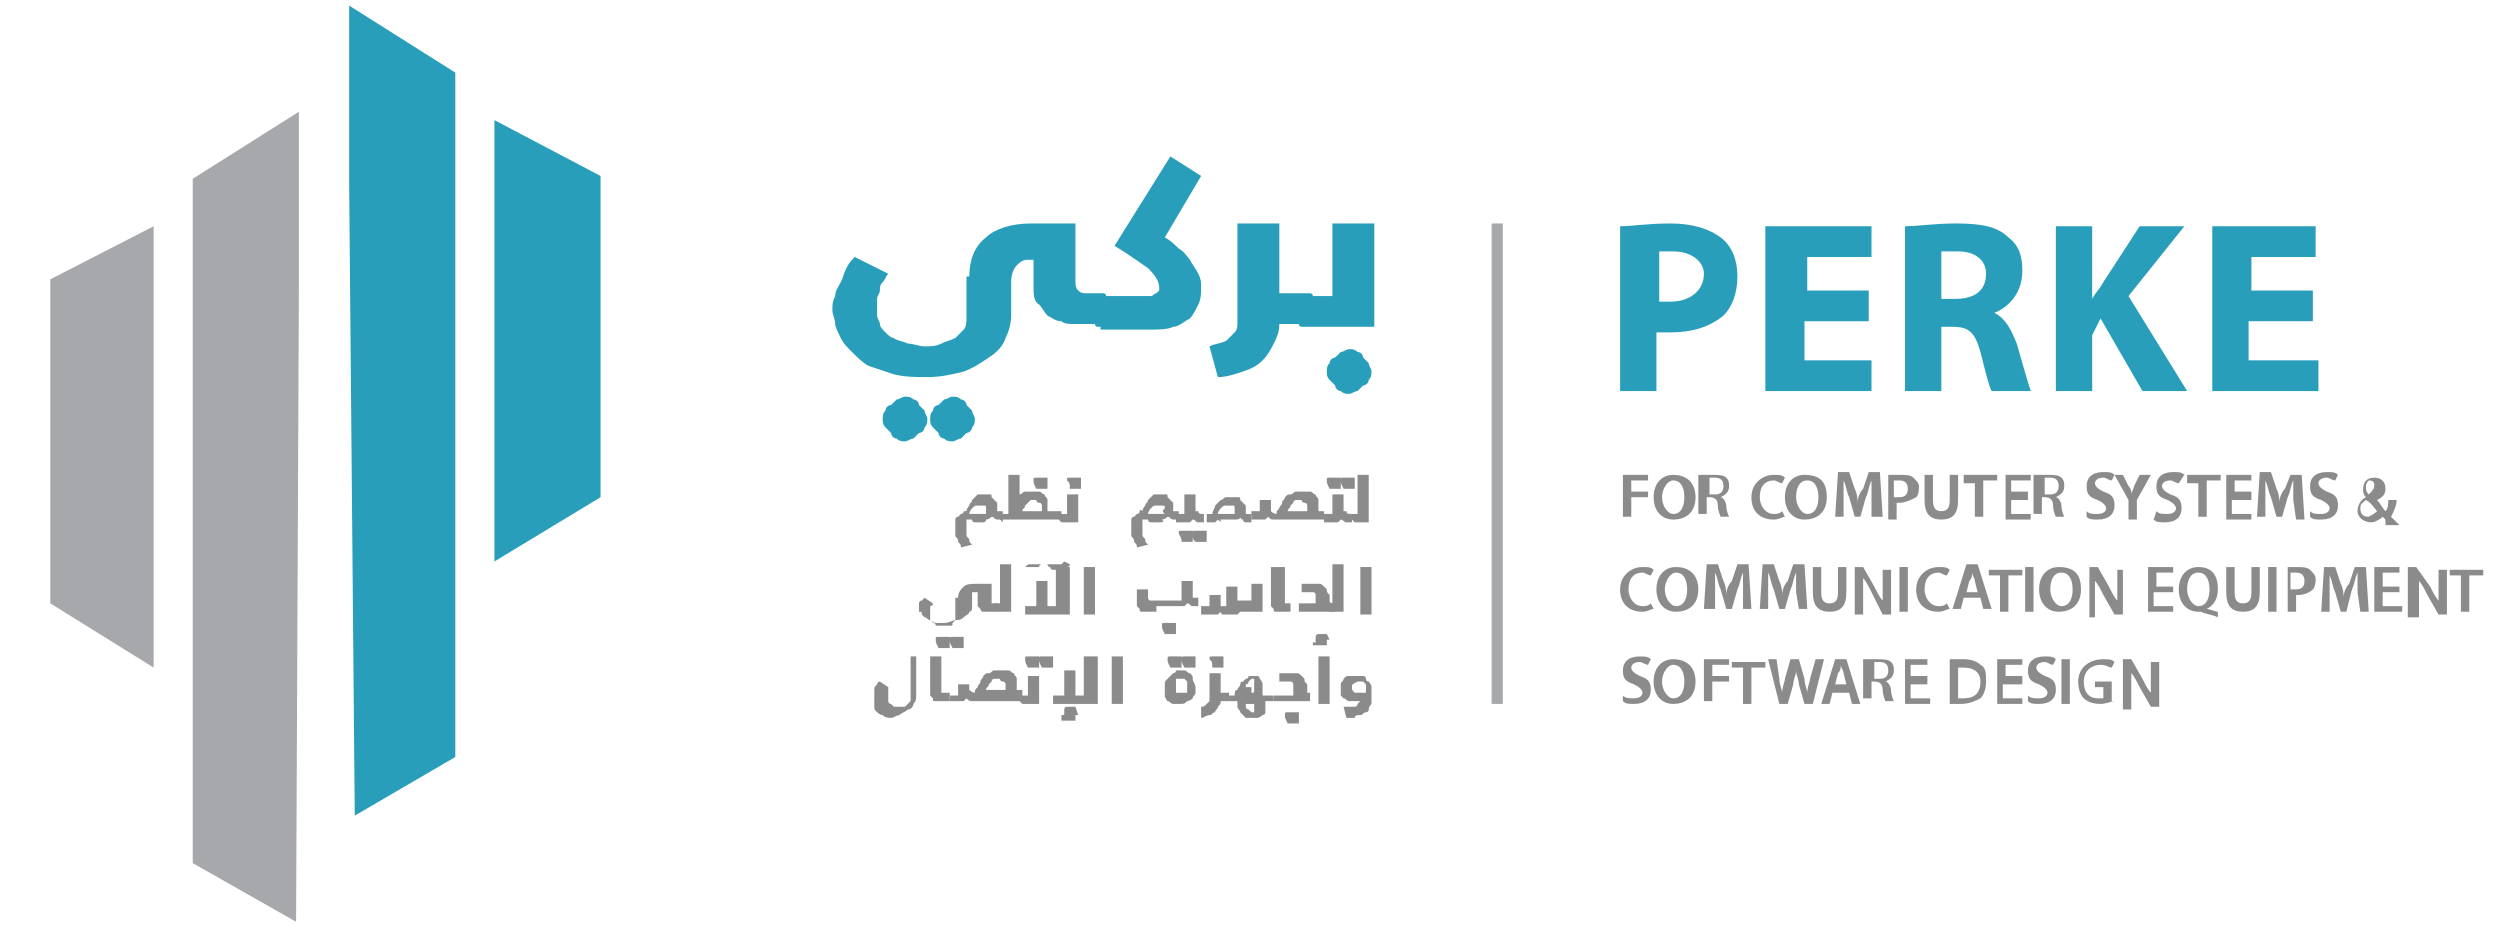 <?xml version="1.0" encoding="utf-8"?>
<!-- Generator: Adobe Illustrator 22.0.1, SVG Export Plug-In . SVG Version: 6.00 Build 0)  -->
<svg version="1.1" id="Layer_1" xmlns="http://www.w3.org/2000/svg" xmlns:xlink="http://www.w3.org/1999/xlink" x="0px" y="0px"
	 viewBox="0 0 89.5 33.6" style="enable-background:new 0 0 89.5 33.6;" xml:space="preserve">
<style type="text/css">
	.st0{fill:#A6A8AB;}
	.st1{fill:#289EBB;}
	.st2{fill:#8B8B8C;}
</style>
<g>
	<g>
		<polygon class="st0" points="10.6,33 6.9,30.9 6.9,6.4 10.7,4 10.7,10.4 		"/>
		<polygon class="st0" points="1.8,10 1.8,21.6 5.5,23.9 5.5,19 5.5,13.7 5.5,12.5 5.5,8.1 		"/>
		<polygon class="st1" points="12.7,29.2 16.3,27.1 16.3,2.6 12.5,0.2 12.5,6.6 		"/>
		<polygon class="st1" points="21.5,6.3 21.5,17.8 17.7,20.1 17.7,15.2 17.7,9.9 17.7,8.7 17.7,4.3 		"/>
	</g>
	<rect x="53.4" y="8" class="st0" width="0.4" height="17.2"/>
	<g>
		<g>
			<path class="st2" d="M58.1,17H59v0.2h-0.6v0.4H59v0.2h-0.6v0.7h-0.3V17z"/>
			<path class="st2" d="M60.7,17.8c0,0.5-0.3,0.8-0.8,0.8c-0.4,0-0.7-0.3-0.7-0.8c0-0.5,0.3-0.8,0.7-0.8
				C60.4,17,60.7,17.3,60.7,17.8z M59.5,17.8c0,0.3,0.2,0.6,0.4,0.6c0.3,0,0.4-0.3,0.4-0.6c0-0.3-0.1-0.6-0.4-0.6
				C59.7,17.2,59.5,17.5,59.5,17.8z"/>
			<path class="st2" d="M60.9,17c0.1,0,0.3,0,0.4,0c0.2,0,0.4,0,0.5,0.1c0.1,0.1,0.1,0.2,0.1,0.3c0,0.2-0.1,0.3-0.3,0.4v0
				c0.1,0,0.2,0.2,0.2,0.3c0,0.2,0.1,0.4,0.1,0.4h-0.3c0,0-0.1-0.2-0.1-0.4c0-0.2-0.1-0.3-0.3-0.3h-0.1v0.6h-0.3V17z M61.2,17.7h0.2
				c0.2,0,0.3-0.1,0.3-0.3c0-0.2-0.1-0.3-0.3-0.3c-0.1,0-0.1,0-0.2,0V17.7z"/>
			<path class="st2" d="M63.9,18.5c-0.1,0-0.2,0.1-0.4,0.1c-0.5,0-0.8-0.3-0.8-0.8c0-0.5,0.4-0.8,0.8-0.8c0.2,0,0.3,0,0.4,0.1
				l-0.1,0.2c-0.1,0-0.2-0.1-0.3-0.1c-0.3,0-0.5,0.2-0.5,0.6c0,0.3,0.2,0.6,0.5,0.6c0.1,0,0.2,0,0.3-0.1L63.9,18.5z"/>
			<path class="st2" d="M65.4,17.8c0,0.5-0.3,0.8-0.8,0.8c-0.4,0-0.7-0.3-0.7-0.8c0-0.5,0.3-0.8,0.7-0.8
				C65.2,17,65.4,17.3,65.4,17.8z M64.3,17.8c0,0.3,0.2,0.6,0.4,0.6c0.3,0,0.4-0.3,0.4-0.6c0-0.3-0.1-0.6-0.4-0.6
				C64.4,17.2,64.3,17.5,64.3,17.8z"/>
			<path class="st2" d="M67,17.9c0-0.2,0-0.4,0-0.7h0c-0.1,0.2-0.1,0.4-0.2,0.6l-0.2,0.7h-0.2l-0.2-0.7c-0.1-0.2-0.1-0.4-0.2-0.6h0
				c0,0.2,0,0.5,0,0.7l0,0.6h-0.3l0.1-1.6h0.4l0.2,0.6c0.1,0.2,0.1,0.4,0.1,0.5h0c0-0.2,0.1-0.4,0.2-0.5l0.2-0.6h0.4l0.1,1.6H67
				L67,17.9z"/>
			<path class="st2" d="M67.6,17c0.1,0,0.2,0,0.4,0c0.2,0,0.4,0,0.5,0.1c0.1,0.1,0.2,0.2,0.2,0.3c0,0.1,0,0.3-0.1,0.4
				C68.4,17.9,68.2,18,68,18c-0.1,0-0.1,0-0.1,0v0.6h-0.3V17z M67.9,17.8c0,0,0.1,0,0.1,0c0.2,0,0.3-0.1,0.3-0.3
				c0-0.2-0.1-0.3-0.3-0.3c-0.1,0-0.1,0-0.2,0V17.8z"/>
			<path class="st2" d="M69.2,17v0.9c0,0.3,0.1,0.4,0.3,0.4c0.2,0,0.3-0.1,0.3-0.4V17h0.3v0.9c0,0.5-0.2,0.7-0.6,0.7
				c-0.4,0-0.6-0.2-0.6-0.7V17H69.2z"/>
			<path class="st2" d="M70.7,17.3h-0.4V17h1.2v0.2H71v1.3h-0.3V17.3z"/>
			<path class="st2" d="M72.5,17.9H72v0.5h0.7v0.2h-0.9V17h0.9v0.2H72v0.4h0.6V17.9z"/>
			<path class="st2" d="M72.9,17c0.1,0,0.3,0,0.4,0c0.2,0,0.4,0,0.5,0.1c0.1,0.1,0.1,0.2,0.1,0.3c0,0.2-0.1,0.3-0.3,0.4v0
				c0.1,0,0.2,0.2,0.2,0.3c0,0.2,0.1,0.4,0.1,0.4h-0.3c0,0-0.1-0.2-0.1-0.4c0-0.2-0.1-0.3-0.3-0.3h-0.1v0.6h-0.3V17z M73.2,17.7h0.2
				c0.2,0,0.3-0.1,0.3-0.3c0-0.2-0.1-0.3-0.3-0.3c-0.1,0-0.1,0-0.2,0V17.7z"/>
			<path class="st2" d="M74.7,18.3c0.1,0.1,0.2,0.1,0.4,0.1c0.2,0,0.3-0.1,0.3-0.2c0-0.1-0.1-0.2-0.3-0.3c-0.3-0.1-0.4-0.2-0.4-0.5
				c0-0.3,0.2-0.5,0.6-0.5c0.2,0,0.3,0,0.4,0.1l-0.1,0.2c-0.1,0-0.2-0.1-0.3-0.1c-0.2,0-0.3,0.1-0.3,0.2c0,0.1,0.1,0.2,0.3,0.3
				c0.3,0.1,0.4,0.2,0.4,0.5c0,0.3-0.2,0.5-0.6,0.5c-0.2,0-0.3,0-0.4-0.1L74.7,18.3z"/>
			<path class="st2" d="M76.2,18.6v-0.7L75.7,17h0.3l0.2,0.4c0.1,0.1,0.1,0.2,0.1,0.3h0c0-0.1,0.1-0.2,0.1-0.3l0.2-0.4H77l-0.5,0.9
				v0.7H76.2z"/>
			<path class="st2" d="M77.2,18.3c0.1,0.1,0.2,0.1,0.4,0.1c0.2,0,0.3-0.1,0.3-0.2c0-0.1-0.1-0.2-0.3-0.3c-0.3-0.1-0.4-0.2-0.4-0.5
				c0-0.3,0.2-0.5,0.6-0.5c0.2,0,0.3,0,0.4,0.1L78,17.3c-0.1,0-0.2-0.1-0.3-0.1c-0.2,0-0.3,0.1-0.3,0.2c0,0.1,0.1,0.2,0.3,0.3
				c0.3,0.1,0.4,0.2,0.4,0.5c0,0.3-0.2,0.5-0.6,0.5c-0.2,0-0.3,0-0.4-0.1L77.2,18.3z"/>
			<path class="st2" d="M78.7,17.3h-0.4V17h1.2v0.2H79v1.3h-0.3V17.3z"/>
			<path class="st2" d="M80.5,17.9h-0.6v0.5h0.7v0.2h-0.9V17h0.9v0.2h-0.6v0.4h0.6V17.9z"/>
			<path class="st2" d="M82.1,17.9c0-0.2,0-0.4,0-0.7h0c-0.1,0.2-0.1,0.4-0.2,0.6l-0.2,0.7h-0.2l-0.2-0.7c-0.1-0.2-0.1-0.4-0.2-0.6
				h0c0,0.2,0,0.5,0,0.7l0,0.6h-0.3l0.1-1.6h0.4l0.2,0.6c0.1,0.2,0.1,0.4,0.1,0.5h0c0-0.2,0.1-0.4,0.2-0.5L82,17h0.4l0.1,1.6h-0.3
				L82.1,17.9z"/>
			<path class="st2" d="M82.7,18.3c0.1,0.1,0.2,0.1,0.4,0.1c0.2,0,0.3-0.1,0.3-0.2c0-0.1-0.1-0.2-0.3-0.3c-0.3-0.1-0.4-0.2-0.4-0.5
				c0-0.3,0.2-0.5,0.6-0.5c0.2,0,0.3,0,0.4,0.1l-0.1,0.2c-0.1,0-0.2-0.1-0.3-0.1c-0.2,0-0.3,0.1-0.3,0.2c0,0.1,0.1,0.2,0.3,0.3
				c0.3,0.1,0.4,0.2,0.4,0.5c0,0.3-0.2,0.5-0.6,0.5c-0.2,0-0.3,0-0.4-0.1L82.7,18.3z"/>
			<path class="st2" d="M85.4,18.6c0,0-0.1-0.1-0.1-0.1c-0.1,0.1-0.3,0.2-0.4,0.2c-0.3,0-0.5-0.2-0.5-0.4c0-0.2,0.1-0.4,0.3-0.5l0,0
				c-0.1-0.1-0.1-0.2-0.1-0.3c0-0.2,0.1-0.4,0.4-0.4c0.2,0,0.4,0.1,0.4,0.4c0,0.2-0.1,0.3-0.3,0.4l0,0c0.1,0.1,0.2,0.3,0.3,0.4
				c0.1-0.1,0.1-0.3,0.1-0.4h0.3c0,0.2-0.1,0.4-0.2,0.6c0.1,0.1,0.2,0.2,0.3,0.3H85.4z M85.1,18.3c-0.1-0.1-0.2-0.3-0.4-0.4
				c-0.1,0.1-0.2,0.1-0.2,0.3c0,0.2,0.1,0.3,0.3,0.3C85,18.4,85.1,18.3,85.1,18.3z M84.7,17.4c0,0.1,0,0.2,0.1,0.3
				c0.1-0.1,0.2-0.2,0.2-0.3c0-0.1,0-0.2-0.2-0.2C84.8,17.2,84.7,17.3,84.7,17.4z"/>
			<path class="st2" d="M59.2,21.8c-0.1,0-0.2,0.1-0.4,0.1c-0.5,0-0.8-0.3-0.8-0.8c0-0.5,0.4-0.8,0.8-0.8c0.2,0,0.3,0,0.4,0.1
				l-0.1,0.2c-0.1,0-0.2-0.1-0.3-0.1c-0.3,0-0.5,0.2-0.5,0.6c0,0.3,0.2,0.6,0.5,0.6c0.1,0,0.2,0,0.3-0.1L59.2,21.8z"/>
			<path class="st2" d="M60.8,21.1c0,0.5-0.3,0.8-0.8,0.8c-0.4,0-0.7-0.3-0.7-0.8c0-0.5,0.3-0.8,0.7-0.8
				C60.5,20.3,60.8,20.6,60.8,21.1z M59.6,21.1c0,0.3,0.2,0.6,0.4,0.6c0.3,0,0.4-0.3,0.4-0.6c0-0.3-0.1-0.6-0.4-0.6
				C59.8,20.5,59.6,20.8,59.6,21.1z"/>
			<path class="st2" d="M62.4,21.2c0-0.2,0-0.4,0-0.7h0c-0.1,0.2-0.1,0.4-0.2,0.6l-0.2,0.7h-0.2l-0.2-0.7c-0.1-0.2-0.1-0.4-0.2-0.6
				h0c0,0.2,0,0.5,0,0.7l0,0.6H61l0.1-1.6h0.4l0.2,0.6c0.1,0.2,0.1,0.4,0.1,0.5h0c0-0.2,0.1-0.4,0.2-0.5l0.2-0.6h0.4l0.1,1.6h-0.3
				L62.4,21.2z"/>
			<path class="st2" d="M64.3,21.2c0-0.2,0-0.4,0-0.7h0c-0.1,0.2-0.1,0.4-0.2,0.6l-0.2,0.7h-0.2l-0.2-0.7c-0.1-0.2-0.1-0.4-0.2-0.6
				h0c0,0.2,0,0.5,0,0.7l0,0.6h-0.3l0.1-1.6h0.4l0.2,0.6c0.1,0.2,0.1,0.4,0.1,0.5h0c0-0.2,0.1-0.4,0.2-0.5l0.2-0.6h0.4l0.1,1.6h-0.3
				L64.3,21.2z"/>
			<path class="st2" d="M65.2,20.3v0.9c0,0.3,0.1,0.4,0.3,0.4c0.2,0,0.3-0.1,0.3-0.4v-0.9h0.3v0.9c0,0.5-0.2,0.7-0.6,0.7
				c-0.4,0-0.6-0.2-0.6-0.7v-0.9H65.2z"/>
			<path class="st2" d="M66.4,21.9v-1.6h0.3l0.4,0.7c0.1,0.2,0.2,0.4,0.3,0.5l0,0c0-0.2,0-0.4,0-0.6v-0.5h0.3v1.6h-0.3L67,21.2
				c-0.1-0.2-0.2-0.4-0.3-0.5l0,0c0,0.2,0,0.4,0,0.7v0.6H66.4z"/>
			<path class="st2" d="M68.3,20.3v1.6H68v-1.6H68.3z"/>
			<path class="st2" d="M69.8,21.8c-0.1,0-0.2,0.1-0.4,0.1c-0.5,0-0.8-0.3-0.8-0.8c0-0.5,0.4-0.8,0.8-0.8c0.2,0,0.3,0,0.4,0.1
				l-0.1,0.2c-0.1,0-0.2-0.1-0.3-0.1c-0.3,0-0.5,0.2-0.5,0.6c0,0.3,0.2,0.6,0.5,0.6c0.1,0,0.2,0,0.3-0.1L69.8,21.8z"/>
			<path class="st2" d="M70.3,21.4l-0.1,0.4h-0.3l0.5-1.6h0.4l0.5,1.6H71l-0.1-0.4H70.3z M70.8,21.2l-0.1-0.4c0-0.1-0.1-0.2-0.1-0.3
				h0c0,0.1,0,0.2-0.1,0.3l-0.1,0.4H70.8z"/>
			<path class="st2" d="M71.6,20.6h-0.4v-0.2h1.2v0.2h-0.5v1.3h-0.3V20.6z"/>
			<path class="st2" d="M72.8,20.3v1.6h-0.3v-1.6H72.8z"/>
			<path class="st2" d="M74.5,21.1c0,0.5-0.3,0.8-0.8,0.8c-0.4,0-0.7-0.3-0.7-0.8c0-0.5,0.3-0.8,0.7-0.8
				C74.3,20.3,74.5,20.6,74.5,21.1z M73.4,21.1c0,0.3,0.2,0.6,0.4,0.6c0.3,0,0.4-0.3,0.4-0.6c0-0.3-0.1-0.6-0.4-0.6
				C73.5,20.5,73.4,20.8,73.4,21.1z"/>
			<path class="st2" d="M74.8,21.9v-1.6h0.3l0.4,0.7c0.1,0.2,0.2,0.4,0.3,0.5l0,0c0-0.2,0-0.4,0-0.6v-0.5H76v1.6h-0.3l-0.4-0.7
				c-0.1-0.2-0.2-0.4-0.3-0.5l0,0c0,0.2,0,0.4,0,0.7v0.6H74.8z"/>
			<path class="st2" d="M77.7,21.2h-0.6v0.5h0.7v0.2h-0.9v-1.6h0.9v0.2h-0.6V21h0.6V21.2z"/>
			<path class="st2" d="M79.4,22.1c-0.2-0.1-0.4-0.1-0.6-0.2c0,0-0.1,0-0.1,0c-0.4,0-0.7-0.3-0.7-0.8c0-0.5,0.3-0.8,0.7-0.8
				c0.5,0,0.7,0.3,0.7,0.8c0,0.4-0.2,0.6-0.4,0.7v0c0.1,0,0.3,0.1,0.4,0.1L79.4,22.1z M79.1,21.1c0-0.3-0.1-0.6-0.4-0.6
				c-0.3,0-0.4,0.3-0.4,0.6c0,0.3,0.2,0.6,0.4,0.6C79,21.7,79.1,21.4,79.1,21.1z"/>
			<path class="st2" d="M80,20.3v0.9c0,0.3,0.1,0.4,0.3,0.4c0.2,0,0.3-0.1,0.3-0.4v-0.9h0.3v0.9c0,0.5-0.2,0.7-0.6,0.7
				c-0.4,0-0.6-0.2-0.6-0.7v-0.9H80z"/>
			<path class="st2" d="M81.5,20.3v1.6h-0.3v-1.6H81.5z"/>
			<path class="st2" d="M81.8,20.3c0.1,0,0.2,0,0.4,0c0.2,0,0.4,0,0.5,0.1c0.1,0.1,0.2,0.2,0.2,0.3c0,0.1,0,0.3-0.1,0.4
				c-0.1,0.1-0.3,0.2-0.5,0.2c-0.1,0-0.1,0-0.1,0v0.6h-0.3V20.3z M82.1,21.1c0,0,0.1,0,0.1,0c0.2,0,0.3-0.1,0.3-0.3
				c0-0.2-0.1-0.3-0.3-0.3c-0.1,0-0.1,0-0.2,0V21.1z"/>
			<path class="st2" d="M84.4,21.2c0-0.2,0-0.4,0-0.7h0c-0.1,0.2-0.1,0.4-0.2,0.6L84,21.9h-0.2l-0.2-0.7c-0.1-0.2-0.1-0.4-0.2-0.6h0
				c0,0.2,0,0.5,0,0.7l0,0.6h-0.3l0.1-1.6h0.4l0.2,0.6c0.1,0.2,0.1,0.4,0.1,0.5h0c0-0.2,0.1-0.4,0.2-0.5l0.2-0.6h0.4l0.1,1.6h-0.3
				L84.4,21.2z"/>
			<path class="st2" d="M85.9,21.2h-0.6v0.5H86v0.2H85v-1.6h0.9v0.2h-0.6V21h0.6V21.2z"/>
			<path class="st2" d="M86.2,21.9v-1.6h0.3L87,21c0.1,0.2,0.2,0.4,0.3,0.5l0,0c0-0.2,0-0.4,0-0.6v-0.5h0.3v1.6h-0.3l-0.4-0.7
				c-0.1-0.2-0.2-0.4-0.3-0.5l0,0c0,0.2,0,0.4,0,0.7v0.6H86.2z"/>
			<path class="st2" d="M88.1,20.6h-0.4v-0.2h1.2v0.2h-0.5v1.3h-0.3V20.6z"/>
			<path class="st2" d="M58.1,24.9c0.1,0.1,0.2,0.1,0.4,0.1c0.2,0,0.3-0.1,0.3-0.2c0-0.1-0.1-0.2-0.3-0.3c-0.3-0.1-0.4-0.2-0.4-0.5
				c0-0.3,0.2-0.5,0.6-0.5c0.2,0,0.3,0,0.4,0.1l-0.1,0.2c-0.1,0-0.2-0.1-0.3-0.1c-0.2,0-0.3,0.1-0.3,0.2c0,0.1,0.1,0.2,0.3,0.3
				c0.3,0.1,0.4,0.2,0.4,0.5c0,0.3-0.2,0.5-0.6,0.5c-0.2,0-0.3,0-0.4-0.1L58.1,24.9z"/>
			<path class="st2" d="M60.7,24.4c0,0.5-0.3,0.8-0.8,0.8c-0.4,0-0.7-0.3-0.7-0.8c0-0.5,0.3-0.8,0.7-0.8
				C60.4,23.6,60.7,23.9,60.7,24.4z M59.5,24.4c0,0.3,0.2,0.6,0.4,0.6c0.3,0,0.4-0.3,0.4-0.6c0-0.3-0.1-0.6-0.4-0.6
				C59.7,23.8,59.5,24.1,59.5,24.4z"/>
			<path class="st2" d="M61,23.6h0.9v0.2h-0.6v0.4h0.6v0.2h-0.6v0.7H61V23.6z"/>
			<path class="st2" d="M62.4,23.9H62v-0.2h1.2v0.2h-0.5v1.3h-0.3V23.9z"/>
			<path class="st2" d="M63.7,25.2l-0.4-1.6h0.3l0.1,0.7c0,0.2,0.1,0.4,0.1,0.5h0c0-0.2,0.1-0.4,0.1-0.5l0.2-0.7h0.3l0.2,0.7
				c0,0.2,0.1,0.4,0.1,0.5h0c0-0.2,0.1-0.4,0.1-0.5l0.2-0.7h0.3l-0.4,1.6h-0.3l-0.2-0.7c0-0.2-0.1-0.3-0.1-0.5h0
				c0,0.2-0.1,0.3-0.1,0.5L64,25.2H63.7z"/>
			<path class="st2" d="M65.6,24.8l-0.1,0.4h-0.3l0.5-1.6h0.4l0.5,1.6h-0.3l-0.1-0.4H65.6z M66.1,24.5L66,24.1
				c0-0.1-0.1-0.2-0.1-0.3h0c0,0.1,0,0.2-0.1,0.3l-0.1,0.4H66.1z"/>
			<path class="st2" d="M66.8,23.6c0.1,0,0.3,0,0.4,0c0.2,0,0.4,0,0.5,0.1c0.1,0.1,0.1,0.2,0.1,0.3c0,0.2-0.1,0.3-0.3,0.4v0
				c0.1,0,0.2,0.2,0.2,0.3c0,0.2,0.1,0.4,0.1,0.4h-0.3c0,0-0.1-0.2-0.1-0.4c0-0.2-0.1-0.3-0.3-0.3h-0.1v0.6h-0.3V23.6z M67.1,24.3
				h0.2c0.2,0,0.3-0.1,0.3-0.3c0-0.2-0.1-0.3-0.3-0.3c-0.1,0-0.1,0-0.2,0V24.3z"/>
			<path class="st2" d="M69,24.5h-0.6V25h0.7v0.2h-0.9v-1.6H69v0.2h-0.6v0.4H69V24.5z"/>
			<path class="st2" d="M69.8,23.6c0.1,0,0.3,0,0.5,0c0.3,0,0.5,0.1,0.6,0.2c0.2,0.1,0.2,0.3,0.2,0.6c0,0.3-0.1,0.5-0.2,0.6
				c-0.2,0.1-0.4,0.2-0.7,0.2c-0.2,0-0.3,0-0.4,0V23.6z M70.1,25c0,0,0.1,0,0.2,0c0.4,0,0.6-0.2,0.6-0.6c0-0.3-0.2-0.5-0.6-0.5
				c-0.1,0-0.2,0-0.2,0V25z"/>
			<path class="st2" d="M72.3,24.5h-0.6V25h0.7v0.2h-0.9v-1.6h0.9v0.2h-0.6v0.4h0.6V24.5z"/>
			<path class="st2" d="M72.6,24.9c0.1,0.1,0.2,0.1,0.4,0.1c0.2,0,0.3-0.1,0.3-0.2c0-0.1-0.1-0.2-0.3-0.3c-0.3-0.1-0.4-0.2-0.4-0.5
				c0-0.3,0.2-0.5,0.6-0.5c0.2,0,0.3,0,0.4,0.1l-0.1,0.2c-0.1,0-0.2-0.1-0.3-0.1c-0.2,0-0.3,0.1-0.3,0.2c0,0.1,0.1,0.2,0.3,0.3
				c0.3,0.1,0.4,0.2,0.4,0.5c0,0.3-0.2,0.5-0.6,0.5c-0.2,0-0.3,0-0.4-0.1L72.6,24.9z"/>
			<path class="st2" d="M74.1,23.6v1.6h-0.3v-1.6H74.1z"/>
			<path class="st2" d="M75.7,25.1c-0.1,0-0.3,0.1-0.5,0.1c-0.3,0-0.5-0.1-0.6-0.2c-0.1-0.1-0.2-0.3-0.2-0.6c0-0.5,0.4-0.8,0.9-0.8
				c0.2,0,0.3,0,0.4,0.1l-0.1,0.2c-0.1,0-0.2-0.1-0.4-0.1c-0.3,0-0.6,0.2-0.6,0.6c0,0.4,0.2,0.6,0.5,0.6c0.1,0,0.2,0,0.2,0v-0.4
				h-0.3v-0.2h0.6V25.1z"/>
			<path class="st2" d="M76,25.2v-1.6h0.3l0.4,0.7c0.1,0.2,0.2,0.4,0.3,0.5l0,0c0-0.2,0-0.4,0-0.6v-0.5h0.3v1.6h-0.3l-0.4-0.7
				c-0.1-0.2-0.2-0.4-0.3-0.5l0,0c0,0.2,0,0.4,0,0.7v0.6H76z"/>
		</g>
		<g>
			<path class="st1" d="M58,8.1C58.4,8.1,59,8,59.8,8c0.8,0,1.4,0.2,1.8,0.5c0.4,0.3,0.6,0.8,0.6,1.4c0,0.6-0.2,1.1-0.5,1.4
				c-0.5,0.4-1.1,0.6-1.9,0.6c-0.2,0-0.3,0-0.5,0V14H58V8.1z M59.4,10.8c0.1,0,0.2,0,0.4,0c0.7,0,1.2-0.4,1.2-1
				C61,9.4,60.6,9,59.9,9c-0.3,0-0.4,0-0.5,0V10.8z"/>
			<path class="st1" d="M66.8,11.5h-2.2v1.4h2.4V14h-3.8V8.1H67v1.1h-2.3v1.2h2.2V11.5z"/>
			<path class="st1" d="M68.2,8.1C68.6,8.1,69.3,8,70,8c0.9,0,1.5,0.1,1.9,0.5c0.4,0.3,0.5,0.7,0.5,1.2c0,0.8-0.5,1.3-1,1.5v0
				c0.4,0.2,0.6,0.6,0.8,1.1c0.2,0.7,0.4,1.4,0.5,1.7h-1.4c-0.1-0.2-0.2-0.6-0.4-1.4c-0.2-0.7-0.4-0.9-1-0.9h-0.4V14h-1.3V8.1z
				 M69.5,10.7H70c0.7,0,1.1-0.3,1.1-0.9c0-0.5-0.4-0.8-1-0.8c-0.3,0-0.5,0-0.6,0V10.7z"/>
			<path class="st1" d="M73.6,8.1h1.3v2.6h0c0.1-0.2,0.3-0.4,0.4-0.6l1.3-2h1.6l-2,2.5l2.1,3.4h-1.6l-1.5-2.6L74.9,12V14h-1.3V8.1z"
				/>
			<path class="st1" d="M82.7,11.5h-2.2v1.4H83V14h-3.8V8.1h3.7v1.1h-2.3v1.2h2.2V11.5z"/>
		</g>
	</g>
	<g>
		<g>
			<g>
				<path class="st2" d="M35.2,18.7c-0.1,0-0.1,0-0.1,0c0,0-0.1,0-0.1,0c0,0-0.1,0-0.1,0c0,0-0.1,0-0.1-0.1c0,0,0,0-0.1,0
					c0,0,0,0-0.1,0c0,0,0,0,0,0.1c0,0,0,0.1,0,0.1c0,0,0,0.1,0,0.1c0,0,0,0.1,0,0.2c0,0.1,0,0.1,0.1,0.2c0,0.1,0,0.1,0.1,0.2
					l-0.4,0.1c0-0.1,0-0.1-0.1-0.2c0-0.1,0-0.1-0.1-0.2c0-0.1,0-0.1,0-0.2c0-0.1,0-0.1,0-0.1c0-0.1,0-0.1,0-0.2c0-0.1,0-0.1,0-0.1
					c0,0,0-0.1,0.1-0.1c0,0,0.1-0.1,0.1-0.1c0,0,0.1,0,0.1-0.1c0,0,0.1,0,0.1,0c0-0.1,0.1-0.2,0.1-0.2c0-0.1,0.1-0.1,0.1-0.2
					c0,0,0.1-0.1,0.1-0.1c0,0,0.1-0.1,0.1-0.1c0,0,0.1,0,0.1,0c0,0,0.1,0,0.1,0c0.1,0,0.1,0,0.2,0c0.1,0,0.1,0,0.1,0.1
					c0,0,0.1,0.1,0.1,0.1c0,0,0.1,0.1,0.1,0.1c0,0,0,0.1,0,0.1c0,0,0,0.1,0,0.1c0,0,0,0.1,0,0.1c0,0,0.1,0,0.1,0c0,0,0.1,0,0.1,0h0
					c0,0,0,0,0,0c0,0,0,0,0,0s0,0,0,0c0,0,0,0,0,0.1v0.1c0,0,0,0.1,0,0.1c0,0,0,0,0,0c0,0,0,0,0,0c0,0,0,0,0,0h0c-0.1,0-0.1,0-0.2,0
					c-0.1,0-0.1-0.1-0.2-0.1c0,0-0.1,0.1-0.2,0.1C35.3,18.7,35.2,18.7,35.2,18.7z M35.3,18.2C35.3,18.2,35.3,18.1,35.3,18.2
					c0-0.1,0-0.1-0.1-0.1c0,0,0,0-0.1,0c0,0-0.1,0-0.1,0c-0.1,0-0.1,0-0.2,0.1c0,0-0.1,0.1-0.1,0.2c0,0,0,0,0.1,0c0,0,0,0,0.1,0
					c0,0,0,0,0.1,0c0,0,0,0,0.1,0c0,0,0.1,0,0.1,0c0,0,0,0,0.1,0C35.3,18.3,35.3,18.3,35.3,18.2C35.3,18.3,35.3,18.2,35.3,18.2z"/>
				<path class="st2" d="M35.9,18.7C35.9,18.7,35.9,18.7,35.9,18.7C35.9,18.7,35.9,18.7,35.9,18.7C35.8,18.7,35.8,18.7,35.9,18.7
					c-0.1-0.1-0.1-0.1-0.1-0.1v-0.1c0,0,0,0,0-0.1c0,0,0,0,0,0c0,0,0,0,0,0c0,0,0,0,0,0h0.3c0,0,0-0.1,0-0.1c0,0,0-0.1,0-0.1V17h0.4
					v0.7c0.1,0,0.1-0.1,0.2-0.1c0.1,0,0.2,0,0.2,0c0.1,0,0.2,0,0.3,0c0.1,0,0.1,0.1,0.2,0.1c0,0.1,0.1,0.1,0.1,0.2
					c0,0.1,0,0.2,0,0.3v0.1H38c0,0,0,0,0,0c0,0,0,0,0,0s0,0,0,0c0,0,0,0,0,0.1v0.1c0,0,0,0.1,0,0.1c0,0,0,0,0,0c0,0,0,0,0,0
					c0,0,0,0,0,0H35.9z M37.3,18.3c0-0.1,0-0.1,0-0.2c0,0,0-0.1-0.1-0.1c0,0-0.1,0-0.1-0.1c0,0-0.1,0-0.1,0c0,0-0.1,0-0.1,0
					c0,0-0.1,0.1-0.1,0.1c0,0-0.1,0.1-0.1,0.1c0,0.1-0.1,0.1-0.1,0.2h0.8V18.3z M37,17.2C37,17.1,37,17.1,37,17.2
					c0-0.1,0-0.1,0.1-0.1c0,0,0,0,0.1,0c0,0,0.1,0,0.1,0c0,0,0.1,0,0.1,0c0,0,0,0,0.1,0c0,0,0,0,0,0.1c0,0,0,0.1,0,0.1
					c0,0,0,0.1,0,0.1c0,0,0,0,0,0.1c0,0,0,0-0.1,0c0,0,0,0-0.1,0c0,0-0.1,0-0.1,0c0,0,0,0-0.1,0C37,17.3,37,17.3,37,17.2
					C37,17.2,37,17.2,37,17.2z"/>
				<path class="st2" d="M38,18.7C37.9,18.7,37.9,18.7,38,18.7C37.9,18.7,37.9,18.7,38,18.7C37.9,18.7,37.9,18.7,38,18.7
					c-0.1-0.1-0.1-0.1-0.1-0.1v-0.1c0,0,0,0,0-0.1c0,0,0,0,0,0c0,0,0,0,0,0c0,0,0,0,0,0h0.3v-0.7h0.4v1H38z M38.2,17.2
					C38.2,17.1,38.2,17.1,38.2,17.2c0-0.1,0-0.1,0.1-0.1c0,0,0,0,0.1,0c0,0,0.1,0,0.1,0c0,0,0.1,0,0.1,0c0,0,0,0,0.1,0
					c0,0,0,0,0,0.1c0,0,0,0.1,0,0.1c0,0,0,0.1,0,0.1c0,0,0,0,0,0.1c0,0,0,0-0.1,0c0,0,0,0-0.1,0c0,0-0.1,0-0.1,0c0,0,0,0-0.1,0
					C38.3,17.3,38.3,17.3,38.2,17.2C38.2,17.2,38.2,17.2,38.2,17.2z"/>
				<path class="st2" d="M41.5,18.7c-0.1,0-0.1,0-0.1,0c0,0-0.1,0-0.1,0c0,0-0.1,0-0.1,0c0,0-0.1,0-0.1-0.1c0,0,0,0-0.1,0
					c0,0,0,0-0.1,0c0,0,0,0,0,0.1c0,0,0,0.1,0,0.1c0,0,0,0.1,0,0.1c0,0,0,0.1,0,0.2c0,0.1,0,0.1,0.1,0.2c0,0.1,0,0.1,0.1,0.2
					l-0.4,0.1c0-0.1,0-0.1-0.1-0.2c0-0.1,0-0.1-0.1-0.2c0-0.1,0-0.1,0-0.2c0-0.1,0-0.1,0-0.1c0-0.1,0-0.1,0-0.2c0-0.1,0-0.1,0-0.1
					c0,0,0-0.1,0.1-0.1c0,0,0.1-0.1,0.1-0.1c0,0,0.1,0,0.1-0.1s0.1,0,0.1,0c0-0.1,0.1-0.2,0.1-0.2c0-0.1,0.1-0.1,0.1-0.2
					c0,0,0.1-0.1,0.1-0.1c0,0,0.1-0.1,0.1-0.1c0,0,0.1,0,0.1,0c0,0,0.1,0,0.1,0c0.1,0,0.1,0,0.2,0c0.1,0,0.1,0,0.1,0.1
					c0,0,0.1,0.1,0.1,0.1c0,0,0.1,0.1,0.1,0.1c0,0,0,0.1,0,0.1c0,0,0,0.1,0,0.1c0,0,0,0.1,0,0.1c0,0,0.1,0,0.1,0c0,0,0.1,0,0.1,0h0
					c0,0,0,0,0,0c0,0,0,0,0,0s0,0,0,0c0,0,0,0,0,0.1v0.1c0,0,0,0.1,0,0.1c0,0,0,0,0,0c0,0,0,0,0,0c0,0,0,0,0,0h0c-0.1,0-0.1,0-0.2,0
					c-0.1,0-0.1-0.1-0.2-0.1c0,0-0.1,0.1-0.2,0.1C41.7,18.7,41.6,18.7,41.5,18.7z M41.7,18.2C41.7,18.2,41.7,18.1,41.7,18.2
					c0-0.1,0-0.1-0.1-0.1c0,0,0,0-0.1,0c0,0-0.1,0-0.1,0c-0.1,0-0.1,0-0.2,0.1c0,0-0.1,0.1-0.1,0.2c0,0,0,0,0.1,0c0,0,0,0,0.1,0
					c0,0,0,0,0.1,0c0,0,0,0,0.1,0c0,0,0.1,0,0.1,0c0,0,0,0,0.1,0C41.6,18.3,41.6,18.3,41.7,18.2C41.7,18.3,41.7,18.2,41.7,18.2z"/>
				<path class="st2" d="M42.9,18.3C42.9,18.3,42.9,18.3,42.9,18.3C42.9,18.3,42.9,18.3,42.9,18.3c0,0.1,0.1,0.1,0.1,0.1
					c0,0,0.1,0,0.1,0h0c0,0,0,0,0,0c0,0,0,0,0,0s0,0,0,0c0,0,0,0,0,0.1v0.1c0,0,0,0.1,0,0.1c0,0,0,0,0,0c0,0,0,0,0,0c0,0,0,0,0,0h0
					c-0.1,0-0.1,0-0.2,0c-0.1,0-0.1-0.1-0.2-0.1c0,0-0.1,0.1-0.1,0.1c-0.1,0-0.1,0-0.2,0h-0.3c0,0,0,0,0,0c0,0,0,0,0,0c0,0,0,0,0,0
					c0,0,0,0,0-0.1v-0.1c0,0,0,0,0-0.1c0,0,0,0,0,0c0,0,0,0,0,0c0,0,0,0,0,0h0.2c0,0,0.1,0,0.1,0c0,0,0,0,0-0.1v-0.6h0.4V18.3z
					 M42.2,19.1C42.2,19.1,42.2,19.1,42.2,19.1c0-0.1,0-0.1,0.1-0.1c0,0,0,0,0.1,0c0,0,0.1,0,0.1,0c0,0,0.1,0,0.1,0c0,0,0,0,0.1,0
					c0,0,0,0,0,0.1c0,0,0,0.1,0,0.1c0,0,0,0.1,0,0.1c0,0,0,0,0,0.1c0,0,0,0-0.1,0c0,0,0,0-0.1,0c0,0-0.1,0-0.1,0c0,0,0,0-0.1,0
					C42.3,19.3,42.3,19.3,42.2,19.1C42.2,19.2,42.2,19.2,42.2,19.1z M42.7,19.1C42.7,19.1,42.7,19.1,42.7,19.1c0-0.1,0-0.1,0.1-0.1
					c0,0,0,0,0.1,0c0,0,0,0,0.1,0c0,0,0.1,0,0.1,0c0,0,0,0,0.1,0c0,0,0,0,0,0.1c0,0,0,0.1,0,0.1c0,0,0,0.1,0,0.1c0,0,0,0,0,0.1
					c0,0,0,0-0.1,0c0,0,0,0-0.1,0c0,0-0.1,0-0.1,0c0,0,0,0-0.1,0C42.7,19.3,42.7,19.3,42.7,19.1C42.7,19.2,42.7,19.2,42.7,19.1z"/>
				<path class="st2" d="M43.6,18.6c0,0-0.1,0.1-0.1,0.1c0,0-0.1,0-0.2,0h-0.1c0,0,0,0,0,0c0,0,0,0,0,0c0,0,0,0,0,0c0,0,0,0,0-0.1
					v-0.1c0,0,0,0,0-0.1c0,0,0,0,0,0c0,0,0,0,0,0c0,0,0,0,0,0h0.1c0,0,0,0,0.1,0c0,0,0,0,0,0c0,0,0,0,0,0c0,0,0,0,0,0
					c0-0.1,0.1-0.2,0.1-0.3c0.1-0.1,0.1-0.1,0.2-0.2c0.1,0,0.1-0.1,0.2-0.1c0.1,0,0.1,0,0.2,0c0.1,0,0.1,0,0.2,0
					c0.1,0,0.1,0,0.1,0.1c0,0,0.1,0.1,0.1,0.1c0,0,0.1,0.1,0.1,0.1c0,0,0,0.1,0,0.1c0,0,0,0.1,0,0.1c0,0,0,0.1,0,0.1
					c0,0,0.1,0,0.1,0c0,0,0.1,0,0.1,0h0c0,0,0,0,0,0c0,0,0,0,0,0s0,0,0,0c0,0,0,0,0,0.1v0.1c0,0,0,0.1,0,0.1c0,0,0,0,0,0
					c0,0,0,0,0,0c0,0,0,0,0,0h0c0,0-0.1,0-0.1,0c0,0-0.1,0-0.1,0s-0.1,0-0.1-0.1c0,0-0.1,0-0.1-0.1c0,0.1-0.1,0.1-0.2,0.1
					c-0.1,0-0.2,0-0.3,0c-0.1,0-0.1,0-0.1,0c0,0-0.1,0-0.1,0C43.7,18.7,43.7,18.7,43.6,18.6C43.6,18.6,43.6,18.6,43.6,18.6
					L43.6,18.6z M44.2,18.2C44.2,18.2,44.2,18.1,44.2,18.2c0-0.1,0-0.1-0.1-0.1c0,0,0,0-0.1,0c0,0-0.1,0-0.1,0c-0.1,0-0.1,0-0.2,0.1
					c0,0-0.1,0.1-0.1,0.2c0,0,0,0,0.1,0c0,0,0,0,0.1,0c0,0,0,0,0.1,0c0,0,0,0,0.1,0c0,0,0.1,0,0.1,0c0,0,0,0,0.1,0
					C44.2,18.3,44.2,18.3,44.2,18.2C44.2,18.3,44.2,18.2,44.2,18.2z"/>
				<path class="st2" d="M45.5,18.3C45.5,18.3,45.5,18.3,45.5,18.3C45.5,18.3,45.5,18.3,45.5,18.3C45.6,18.4,45.6,18.4,45.5,18.3
					c0.1,0.1,0.2,0.1,0.2,0.1c0-0.1,0-0.1,0.1-0.2c0-0.1,0.1-0.1,0.1-0.2c0-0.1,0.1-0.1,0.1-0.2c0.1-0.1,0.1-0.1,0.2-0.1
					c0.1,0,0.1-0.1,0.2-0.1c0.1,0,0.2,0,0.2,0c0.1,0,0.2,0,0.3,0c0.1,0,0.1,0.1,0.2,0.1c0,0.1,0.1,0.1,0.1,0.2c0,0.1,0,0.2,0,0.3
					v0.1h0.2c0,0,0,0,0,0c0,0,0,0,0,0c0,0,0,0,0,0c0,0,0,0,0,0.1v0.1c0,0,0,0.1,0,0.1c0,0,0,0,0,0c0,0,0,0,0,0c0,0,0,0,0,0h-1.6
					c-0.1,0-0.2,0-0.2,0c-0.1,0-0.1,0-0.2-0.1c0,0-0.1,0.1-0.1,0.1c0,0-0.1,0-0.2,0h-0.3c0,0,0,0,0,0c0,0,0,0,0,0c0,0,0,0,0,0
					c0,0,0,0,0-0.1v-0.1c0,0,0,0,0-0.1c0,0,0,0,0,0c0,0,0,0,0,0c0,0,0,0,0,0H45c0,0,0.1,0,0.1,0c0,0,0-0.1,0-0.1v-0.3h0.4V18.3z
					 M46.8,18.3c0-0.1,0-0.1,0-0.2c0,0,0-0.1-0.1-0.1c0,0-0.1,0-0.1-0.1c0,0-0.1,0-0.1,0c0,0-0.1,0-0.1,0c0,0-0.1,0-0.1,0.1
					c0,0-0.1,0.1-0.1,0.1c0,0.1-0.1,0.1-0.1,0.2h0.8V18.3z"/>
				<path class="st2" d="M48.2,18.3C48.2,18.3,48.2,18.3,48.2,18.3C48.2,18.3,48.2,18.3,48.2,18.3c0,0.1,0.1,0.1,0.1,0.1
					c0,0,0.1,0,0.1,0h0c0,0,0,0,0,0c0,0,0,0,0,0c0,0,0,0,0,0c0,0,0,0,0,0.1v0.1c0,0,0,0.1,0,0.1c0,0,0,0,0,0c0,0,0,0,0,0
					c0,0,0,0,0,0h0c-0.1,0-0.1,0-0.2,0c-0.1,0-0.1-0.1-0.2-0.1c0,0-0.1,0.1-0.1,0.1c-0.1,0-0.1,0-0.2,0h-0.3c0,0,0,0,0,0
					c0,0,0,0,0,0c0,0,0,0,0,0c0,0,0,0,0-0.1v-0.1c0,0,0,0,0-0.1c0,0,0,0,0,0c0,0,0,0,0,0c0,0,0,0,0,0h0.2c0,0,0.1,0,0.1,0
					c0,0,0,0,0-0.1v-0.6h0.4V18.3z M47.5,17.2C47.5,17.1,47.5,17.1,47.5,17.2c0-0.1,0-0.1,0.1-0.1c0,0,0,0,0.1,0c0,0,0,0,0.1,0
					c0,0,0.1,0,0.1,0c0,0,0,0,0.1,0c0,0,0,0,0,0.1c0,0,0,0.1,0,0.1c0,0,0,0.1,0,0.1c0,0,0,0,0,0.1c0,0,0,0-0.1,0c0,0,0,0-0.1,0
					c0,0-0.1,0-0.1,0c0,0,0,0-0.1,0C47.5,17.3,47.5,17.3,47.5,17.2C47.5,17.2,47.5,17.2,47.5,17.2z M48,17.2
					C48,17.1,48,17.1,48,17.2c0-0.1,0-0.1,0.1-0.1c0,0,0,0,0.1,0c0,0,0,0,0.1,0c0,0,0.1,0,0.1,0c0,0,0,0,0.1,0c0,0,0,0,0,0.1
					c0,0,0,0.1,0,0.1c0,0,0,0.1,0,0.1c0,0,0,0,0,0.1c0,0,0,0-0.1,0c0,0,0,0-0.1,0c0,0-0.1,0-0.1,0c0,0,0,0-0.1,0
					C48,17.3,48,17.3,48,17.2C48,17.2,48,17.2,48,17.2z"/>
				<path class="st2" d="M48.5,18.7C48.4,18.7,48.4,18.7,48.5,18.7C48.4,18.7,48.4,18.7,48.5,18.7C48.4,18.7,48.4,18.7,48.5,18.7
					c-0.1-0.1-0.1-0.1-0.1-0.1v-0.1c0,0,0,0,0-0.1c0,0,0,0,0,0c0,0,0,0,0,0c0,0,0,0,0,0h0.2V17h0.4v1.7H48.5z"/>
				<path class="st2" d="M34.3,21.4c0-0.2,0.1-0.3,0.2-0.4c0.1-0.1,0.3-0.1,0.5-0.1h0.5v0.6c0,0,0,0.1,0,0.1c0,0,0.1,0,0.1,0h0.1
					c0,0,0,0,0,0c0,0,0,0,0,0c0,0,0,0,0,0c0,0,0,0,0,0.1v0.1c0,0,0,0.1,0,0.1c0,0,0,0,0,0c0,0,0,0,0,0c0,0,0,0,0,0h-0.3
					c-0.1,0-0.1,0-0.2,0c0,0-0.1,0-0.1-0.1c0,0-0.1-0.1-0.1-0.1c0-0.1,0-0.1,0-0.2v-0.3h-0.1c-0.1,0-0.1,0-0.1,0c0,0,0,0.1,0,0.2
					v0.3c0,0.1,0,0.2-0.1,0.2c0,0.1-0.1,0.1-0.2,0.2c-0.1,0.1-0.2,0.1-0.3,0.1c-0.1,0-0.2,0.1-0.4,0.1c-0.1,0-0.2,0-0.3,0
					c-0.1,0-0.2-0.1-0.2-0.1c-0.1,0-0.1-0.1-0.2-0.1c0,0-0.1-0.1-0.1-0.1c0-0.1,0-0.1-0.1-0.1c0,0,0-0.1,0-0.1c0,0,0-0.1,0-0.1
					c0,0,0-0.1,0-0.1c0,0,0-0.1,0.1-0.1c0,0,0.1-0.1,0.1-0.1l0.3,0.2c0,0,0,0.1-0.1,0.1c0,0,0,0.1,0,0.1c0,0,0,0.1,0,0.1
					c0,0,0,0.1,0,0.1c0,0,0,0,0,0.1c0,0,0,0.1,0,0.1c0,0,0,0,0.1,0.1c0,0,0.1,0,0.1,0.1c0,0,0.1,0,0.1,0c0.1,0,0.1,0,0.2,0
					c0.1,0,0.1,0,0.2,0c0.1,0,0.1,0,0.1-0.1c0,0,0.1-0.1,0.1-0.1c0,0,0-0.1,0-0.1V21.4z M33.5,22.9C33.5,22.8,33.5,22.8,33.5,22.9
					c0-0.1,0-0.1,0.1-0.1c0,0,0,0,0.1,0c0,0,0.1,0,0.1,0c0,0,0.1,0,0.1,0c0,0,0,0,0.1,0c0,0,0,0,0,0.1c0,0,0,0.1,0,0.1s0,0.1,0,0.1
					c0,0,0,0,0,0.1c0,0,0,0-0.1,0c0,0,0,0-0.1,0c0,0-0.1,0-0.1,0c0,0,0,0-0.1,0C33.5,23,33.5,23,33.5,22.9
					C33.5,22.9,33.5,22.9,33.5,22.9z M34,22.9C34,22.8,34,22.8,34,22.9c0-0.1,0-0.1,0.1-0.1c0,0,0,0,0.1,0c0,0,0,0,0.1,0
					c0,0,0.1,0,0.1,0c0,0,0,0,0.1,0c0,0,0,0,0,0.1c0,0,0,0.1,0,0.1s0,0.1,0,0.1c0,0,0,0,0,0.1c0,0,0,0-0.1,0c0,0,0,0-0.1,0
					c0,0-0.1,0-0.1,0c0,0,0,0-0.1,0C34,23,34,23,34,22.9C34,22.9,34,22.9,34,22.9z"/>
				<path class="st2" d="M35.7,21.9C35.6,21.9,35.6,21.9,35.7,21.9C35.6,21.9,35.6,21.9,35.7,21.9C35.6,21.9,35.6,21.9,35.7,21.9
					c-0.1-0.1-0.1-0.1-0.1-0.1v-0.1c0,0,0,0,0-0.1c0,0,0,0,0,0c0,0,0,0,0,0c0,0,0,0,0,0h0.2v-1.4h0.4v1.7H35.7z"/>
				<path class="st2" d="M36.7,20.3C36.7,20.3,36.7,20.2,36.7,20.3c0.1-0.1,0.1-0.1,0.2-0.1c0,0,0.1,0,0.1,0c0,0,0,0,0.1,0
					c0,0,0,0,0.1,0c0,0,0,0,0.1,0c0,0,0,0,0.1,0c0,0,0,0,0.1,0c0,0,0,0,0.1,0c0,0,0,0,0.1,0c0,0,0,0,0.1,0c0,0,0,0,0.1,0
					c0,0,0.1,0,0.1,0c0,0,0.1-0.1,0.1-0.1l0.2,0.1c0,0.1-0.1,0.1-0.1,0.1c0,0-0.1,0.1-0.1,0.1c0,0-0.1,0-0.1,0c0,0-0.1,0-0.1,0
					c-0.1,0-0.1,0-0.2,0c0,0-0.1,0-0.1-0.1c0,0-0.1,0-0.1-0.1c0,0-0.1,0-0.1,0c0,0,0,0-0.1,0c0,0-0.1,0-0.1,0.1L36.7,20.3z
					 M38.3,20.3v1.7h-1.6v-0.3h0.4v-0.9h0.4v0.9h0.3v-1.4H38.3z"/>
				<path class="st2" d="M38.8,20.3h0.4v1.7h-0.4V20.3z"/>
				<path class="st2" d="M41.4,21.9c-0.1,0-0.2,0-0.3,0c-0.1,0-0.1,0-0.2,0c-0.1,0-0.1,0-0.1-0.1c0,0-0.1-0.1-0.1-0.1
					c0,0,0-0.1,0-0.1c0,0,0-0.1,0-0.1c0,0,0,0,0-0.1c0,0,0,0,0-0.1c0,0,0-0.1,0-0.1c0,0,0-0.1,0-0.1c0.1,0,0.1,0,0.2,0
					c0.1,0,0.1,0,0.2,0c0,0,0,0.1,0,0.1c0,0,0,0.1,0,0.1c0,0,0,0.1,0,0.1c0,0,0,0.1,0.1,0.1c0,0,0.1,0,0.1,0c0.1,0,0.1,0,0.2,0h0.7
					c0,0,0.1,0,0.1,0c0,0,0-0.1,0-0.1v-0.6h0.4v0.6c0,0,0,0,0,0c0,0,0,0,0,0c0,0,0.1,0,0.1,0c0,0,0.1,0,0.1,0h0c0,0,0,0,0,0
					c0,0,0,0,0,0c0,0,0,0,0,0c0,0,0,0,0,0.1v0.1c0,0,0,0.1,0,0.1c0,0,0,0,0,0c0,0,0,0,0,0c0,0,0,0,0,0h0c-0.1,0-0.1,0-0.2,0
					c-0.1,0-0.1-0.1-0.2-0.1c0,0-0.1,0.1-0.1,0.1c-0.1,0-0.1,0-0.2,0H41.4z M41.6,22.4C41.6,22.4,41.6,22.3,41.6,22.4
					c0-0.1,0-0.1,0.1-0.1c0,0,0,0,0.1,0c0,0,0,0,0.1,0c0,0,0.1,0,0.1,0c0,0,0,0,0.1,0c0,0,0,0,0,0.1c0,0,0,0.1,0,0.1s0,0.1,0,0.1
					c0,0,0,0,0,0.1c0,0,0,0-0.1,0c0,0,0,0-0.1,0c0,0-0.1,0-0.1,0c0,0,0,0-0.1,0C41.6,22.5,41.6,22.5,41.6,22.4
					C41.6,22.4,41.6,22.4,41.6,22.4z"/>
				<path class="st2" d="M44.8,21.6v-0.7h0.4v1h-0.4c-0.1,0-0.1,0-0.1,0c0,0-0.1,0-0.1,0c0,0-0.1,0-0.1,0c0,0-0.1,0-0.1,0
					c0,0-0.1,0.1-0.1,0.1c0,0-0.1,0-0.2,0c-0.1,0-0.1,0-0.1,0c0,0-0.1,0-0.1,0c0,0-0.1,0-0.1,0c0,0-0.1,0-0.1-0.1
					c0,0-0.1,0.1-0.1,0.1c-0.1,0-0.1,0-0.2,0H43c0,0,0,0,0,0c0,0,0,0,0,0c0,0,0,0,0,0c0,0,0,0,0-0.1v-0.1c0,0,0,0,0-0.1c0,0,0,0,0,0
					c0,0,0,0,0,0c0,0,0,0,0,0h0.2c0,0,0.1,0,0.1,0c0,0,0-0.1,0-0.1v-0.3h0.4v0.4c0,0,0,0,0,0c0,0,0,0,0,0c0,0,0.1,0,0.1,0
					c0,0,0.1,0,0.1,0c0,0,0,0,0,0c0,0,0,0,0,0c0,0,0,0,0,0c0,0,0,0,0-0.1V21h0.4v0.5c0,0,0,0,0,0c0,0,0,0,0,0c0,0,0.1,0,0.1,0
					c0,0,0.1,0,0.1,0H44.8z"/>
				<path class="st2" d="M45.6,20.3h0.4v1.2c0,0.1,0,0.1,0,0.1c0,0,0.1,0,0.1,0h0.1c0,0,0,0,0,0c0,0,0,0,0,0c0,0,0,0,0,0
					c0,0,0,0,0,0.1v0.1c0,0,0,0.1,0,0.1c0,0,0,0,0,0c0,0,0,0,0,0c0,0,0,0,0,0h-0.3c-0.1,0-0.1,0-0.2,0c-0.1,0-0.1,0-0.1-0.1
					c0,0-0.1-0.1-0.1-0.1c0-0.1,0-0.1,0-0.2V20.3z"/>
				<path class="st2" d="M47.1,21.6C47.1,21.6,47.1,21.6,47.1,21.6c0-0.1,0-0.1,0-0.1c0,0,0-0.1,0-0.1c0,0,0-0.1,0-0.1
					c0,0,0-0.1-0.1-0.1c0,0-0.1,0-0.1,0c0,0,0,0,0,0c0,0,0,0-0.1,0c0,0-0.1,0-0.1,0c0,0-0.1,0-0.1,0v-0.3c0.1,0,0.1,0,0.2,0
					c0.1,0,0.1,0,0.2,0c0.1,0,0.1,0,0.2,0c0.1,0,0.1,0,0.2,0.1c0,0,0.1,0.1,0.1,0.1c0,0.1,0,0.1,0.1,0.2c0,0,0,0.1,0,0.1
					c0,0,0,0.1,0,0.1c0,0,0,0.1,0.1,0.1c0,0,0,0,0.1,0c0,0,0,0,0,0c0,0,0,0,0,0c0,0,0,0,0,0c0,0,0,0,0,0.1v0.1c0,0,0,0.1,0,0.1
					c0,0,0,0,0,0c0,0,0,0,0,0c0,0,0,0,0,0h-1.3c0,0,0,0,0,0c0,0,0,0,0,0c0,0,0,0,0,0c0,0,0,0,0-0.1v-0.1c0,0,0,0,0-0.1c0,0,0,0,0,0
					c0,0,0,0,0,0c0,0,0,0,0,0H47.1z"/>
				<path class="st2" d="M47.6,21.9C47.6,21.9,47.6,21.9,47.6,21.9C47.5,21.9,47.5,21.9,47.6,21.9C47.5,21.9,47.5,21.9,47.6,21.9
					c-0.1-0.1-0.1-0.1-0.1-0.1v-0.1c0,0,0,0,0-0.1c0,0,0,0,0,0c0,0,0,0,0,0c0,0,0,0,0,0h0.2v-1.4h0.4v1.7H47.6z"/>
				<path class="st2" d="M48.7,20.3h0.4v1.7h-0.4V20.3z"/>
				<path class="st2" d="M32.4,23.5h0.4v1.4c0,0.1,0,0.2-0.1,0.3c0,0.1-0.1,0.2-0.2,0.2c-0.1,0.1-0.2,0.1-0.3,0.2
					c-0.1,0-0.2,0.1-0.3,0.1c-0.1,0-0.2,0-0.3-0.1c-0.1,0-0.2-0.1-0.2-0.1c-0.1-0.1-0.1-0.1-0.1-0.2c0-0.1,0-0.2,0-0.3
					c0,0,0-0.1,0-0.1c0,0,0-0.1,0-0.2c0-0.1,0-0.1,0.1-0.2c0,0,0-0.1,0.1-0.1l0.3,0.2c0,0,0,0.1,0,0.1c0,0,0,0.1,0,0.1
					c0,0,0,0.1,0,0.1c0,0,0,0.1,0,0.1c0,0.1,0,0.1,0,0.1c0,0,0,0.1,0.1,0.1c0,0,0.1,0.1,0.1,0.1c0,0,0.1,0,0.2,0c0.1,0,0.1,0,0.2,0
					c0,0,0.1-0.1,0.1-0.1c0,0,0.1-0.1,0.1-0.1c0-0.1,0-0.1,0-0.2V23.5z"/>
				<path class="st2" d="M33.3,23.5h0.4v1.2c0,0.1,0,0.1,0,0.1c0,0,0.1,0,0.1,0H34c0,0,0,0,0,0c0,0,0,0,0,0c0,0,0,0,0,0
					c0,0,0,0,0,0.1V25c0,0,0,0.1,0,0.1c0,0,0,0,0,0c0,0,0,0,0,0c0,0,0,0,0,0h-0.3c-0.1,0-0.1,0-0.2,0c-0.1,0-0.1,0-0.1-0.1
					c0,0-0.1-0.1-0.1-0.1c0-0.1,0-0.1,0-0.2V23.5z"/>
				<path class="st2" d="M34.7,24.7C34.7,24.7,34.7,24.8,34.7,24.7C34.7,24.8,34.7,24.8,34.7,24.7C34.7,24.8,34.7,24.8,34.7,24.7
					c0.1,0.1,0.2,0.1,0.2,0.1c0-0.1,0-0.1,0.1-0.2c0-0.1,0.1-0.1,0.1-0.2c0-0.1,0.1-0.1,0.1-0.2c0.1-0.1,0.1-0.1,0.2-0.1
					c0.1,0,0.1-0.1,0.2-0.1c0.1,0,0.2,0,0.2,0c0.1,0,0.2,0,0.3,0c0.1,0,0.1,0.1,0.2,0.1c0,0.1,0.1,0.1,0.1,0.2c0,0.1,0,0.2,0,0.3
					v0.1h0.2c0,0,0,0,0,0c0,0,0,0,0,0c0,0,0,0,0,0c0,0,0,0,0,0.1V25c0,0,0,0.1,0,0.1c0,0,0,0,0,0c0,0,0,0,0,0c0,0,0,0,0,0H35
					c-0.1,0-0.2,0-0.2,0c-0.1,0-0.1,0-0.2-0.1c0,0-0.1,0.1-0.1,0.1c0,0-0.1,0-0.2,0H34c0,0,0,0,0,0c0,0,0,0,0,0c0,0,0,0,0,0
					c0,0,0,0,0-0.1V25c0,0,0,0,0-0.1c0,0,0,0,0,0c0,0,0,0,0,0c0,0,0,0,0,0h0.2c0,0,0.1,0,0.1,0c0,0,0-0.1,0-0.1v-0.3h0.4V24.7z
					 M36,24.7c0-0.1,0-0.1,0-0.2c0,0,0-0.1-0.1-0.1c0,0-0.1,0-0.1-0.1c0,0-0.1,0-0.1,0s-0.1,0-0.1,0c0,0-0.1,0-0.1,0.1
					c0,0-0.1,0.1-0.1,0.1c0,0.1-0.1,0.1-0.1,0.2H36V24.7z"/>
				<path class="st2" d="M36.6,25.2C36.6,25.2,36.6,25.2,36.6,25.2C36.6,25.2,36.6,25.2,36.6,25.2C36.6,25.1,36.6,25.1,36.6,25.2
					c-0.1-0.1-0.1-0.1-0.1-0.1V25c0,0,0,0,0-0.1c0,0,0,0,0,0c0,0,0,0,0,0c0,0,0,0,0,0h0.3v-0.7h0.4v1H36.6z M36.7,23.6
					C36.7,23.6,36.7,23.6,36.7,23.6c0-0.1,0-0.1,0.1-0.1c0,0,0,0,0.1,0c0,0,0.1,0,0.1,0c0,0,0.1,0,0.1,0c0,0,0,0,0.1,0
					c0,0,0,0,0,0.1c0,0,0,0.1,0,0.1c0,0,0,0.1,0,0.1c0,0,0,0,0,0.1c0,0,0,0-0.1,0c0,0,0,0-0.1,0c0,0-0.1,0-0.1,0c0,0,0,0-0.1,0
					C36.7,23.7,36.7,23.7,36.7,23.6C36.7,23.7,36.7,23.6,36.7,23.6z M37.2,23.6C37.2,23.6,37.2,23.6,37.2,23.6c0-0.1,0-0.1,0.1-0.1
					c0,0,0,0,0.1,0c0,0,0,0,0.1,0c0,0,0.1,0,0.1,0c0,0,0,0,0.1,0c0,0,0,0,0,0.1c0,0,0,0.1,0,0.1c0,0,0,0.1,0,0.1c0,0,0,0,0,0.1
					c0,0,0,0-0.1,0c0,0,0,0-0.1,0c0,0-0.1,0-0.1,0c0,0,0,0-0.1,0C37.2,23.7,37.2,23.7,37.2,23.6C37.2,23.7,37.2,23.6,37.2,23.6z"/>
				<path class="st2" d="M39.3,23.5v1.7h-1.6v-0.3h0.4V24h0.4v0.9h0.3v-1.4H39.3z M38.6,25.6C38.6,25.6,38.5,25.6,38.6,25.6
					c-0.1,0-0.1,0-0.1,0c0,0-0.1,0-0.1,0c0,0,0,0,0,0c0,0,0,0,0,0c0,0,0,0,0,0c0,0,0,0,0,0c0,0,0,0,0,0h0.1v0.2h-0.5v-0.2h0.1
					c0,0,0-0.1,0-0.1c0,0,0-0.1,0-0.1c0,0,0-0.1,0.1-0.1c0,0,0.1,0,0.1,0c0,0,0.1,0,0.1,0c0,0,0,0,0,0c0,0,0,0,0,0c0,0,0,0,0,0
					c0,0,0,0,0.1,0L38.6,25.6z"/>
				<path class="st2" d="M39.8,23.5h0.4v1.7h-0.4V23.5z"/>
				<path class="st2" d="M42.2,25.2c-0.1,0-0.2,0-0.2,0c-0.1,0-0.1-0.1-0.2-0.1c0,0-0.1-0.1-0.1-0.2c0-0.1,0-0.1,0-0.2
					c0-0.1,0-0.1,0-0.2c0-0.1,0-0.1,0.1-0.2c0,0,0.1-0.1,0.1-0.1c0,0,0.1-0.1,0.1-0.1c0,0,0.1,0,0.1-0.1c0,0,0.1,0,0.1,0
					c0.1,0,0.1,0,0.2,0c0.1,0,0.1,0.1,0.2,0.1c0.1,0.1,0.1,0.1,0.1,0.2c0,0.1,0.1,0.2,0.1,0.3c0,0.1,0,0.1,0,0.2
					c0,0.1-0.1,0.1-0.1,0.2c0,0-0.1,0.1-0.2,0.1C42.4,25.2,42.4,25.2,42.2,25.2L42.2,25.2z M41.8,23.6
					C41.8,23.6,41.8,23.6,41.8,23.6c0-0.1,0-0.1,0.1-0.1c0,0,0,0,0.1,0c0,0,0.1,0,0.1,0c0,0,0.1,0,0.1,0c0,0,0,0,0.1,0
					c0,0,0,0,0,0.1c0,0,0,0.1,0,0.1c0,0,0,0.1,0,0.1c0,0,0,0,0,0.1c0,0,0,0-0.1,0c0,0,0,0-0.1,0c0,0-0.1,0-0.1,0c0,0,0,0-0.1,0
					C41.8,23.7,41.8,23.7,41.8,23.6C41.8,23.7,41.8,23.6,41.8,23.6z M42.1,24.7C42.1,24.7,42.1,24.7,42.1,24.7c0,0.1,0,0.1,0,0.1
					c0,0,0,0,0.1,0c0,0,0.1,0,0.1,0c0,0,0.1,0,0.1,0c0,0,0,0,0.1,0c0,0,0,0,0-0.1c0,0,0,0,0-0.1c0,0,0-0.1,0-0.1c0,0,0-0.1,0-0.1
					c0,0,0,0-0.1-0.1c0,0,0,0-0.1,0c0,0,0,0-0.1,0c0,0,0,0-0.1,0c0,0,0,0,0,0.1C42.1,24.6,42.1,24.6,42.1,24.7z M42.3,23.6
					C42.3,23.6,42.3,23.6,42.3,23.6c0-0.1,0-0.1,0.1-0.1c0,0,0,0,0.1,0c0,0,0,0,0.1,0c0,0,0.1,0,0.1,0c0,0,0,0,0.1,0c0,0,0,0,0,0.1
					c0,0,0,0.1,0,0.1c0,0,0,0.1,0,0.1c0,0,0,0,0,0.1c0,0,0,0-0.1,0c0,0,0,0-0.1,0c0,0-0.1,0-0.1,0c0,0,0,0-0.1,0
					C42.3,23.7,42.3,23.7,42.3,23.6C42.3,23.7,42.3,23.6,42.3,23.6z"/>
				<path class="st2" d="M43,25.3c0.1,0,0.1,0,0.2-0.1c0,0,0.1-0.1,0.1-0.1c0,0,0-0.1,0-0.1c0,0,0-0.1,0-0.1v-0.8h0.4v0.7H44
					c0,0,0,0,0,0c0,0,0,0,0,0c0,0,0,0,0,0c0,0,0,0,0,0.1V25c0,0,0,0.1,0,0.1c0,0,0,0,0,0c0,0,0,0,0,0c0,0,0,0,0,0h-0.3
					c0,0.1,0,0.1-0.1,0.2c0,0.1-0.1,0.1-0.1,0.2c-0.1,0-0.1,0.1-0.2,0.1c-0.1,0-0.2,0.1-0.3,0.1L43,25.3z M43.3,23.6
					C43.3,23.6,43.3,23.6,43.3,23.6c0-0.1,0-0.1,0.1-0.1c0,0,0,0,0.1,0c0,0,0.1,0,0.1,0c0,0,0.1,0,0.1,0c0,0,0,0,0.1,0
					c0,0,0,0,0,0.1c0,0,0,0.1,0,0.1c0,0,0,0.1,0,0.1c0,0,0,0,0,0.1c0,0,0,0-0.1,0c0,0,0,0-0.1,0c0,0-0.1,0-0.1,0c0,0,0,0-0.1,0
					C43.4,23.7,43.4,23.7,43.3,23.6C43.3,23.7,43.3,23.6,43.3,23.6z"/>
				<path class="st2" d="M45.6,25C45.6,25.1,45.6,25.1,45.6,25c0,0.1,0,0.1,0,0.1c0,0,0,0,0,0c0,0,0,0,0,0h-0.3c0,0,0,0.1,0,0.1
					c0,0,0,0.1,0,0.1c0,0.1,0,0.1,0,0.2c0,0.1-0.1,0.1-0.1,0.1c0,0-0.1,0.1-0.2,0.1c-0.1,0-0.1,0-0.2,0c0,0-0.1,0-0.1,0
					c0,0-0.1,0-0.1,0c0,0-0.1-0.1-0.1-0.1c0,0-0.1-0.1-0.1-0.1c0-0.1-0.1-0.1-0.1-0.2c0-0.1,0-0.1,0-0.2H44c0,0,0,0,0,0c0,0,0,0,0,0
					c0,0,0,0,0,0c0,0,0,0,0-0.1V25c0,0,0,0,0-0.1c0,0,0,0,0,0c0,0,0,0,0,0c0,0,0,0,0,0h0.2c0-0.1,0-0.2,0.1-0.2
					c0-0.1,0.1-0.1,0.1-0.2c0-0.1,0.1-0.1,0.1-0.1c0,0,0.1-0.1,0.1-0.1c0,0,0.1,0,0.1-0.1c0,0,0.1,0,0.1,0c0.1,0,0.1,0,0.2,0
					c0.1,0,0.1,0.1,0.1,0.1c0,0,0.1,0.1,0.1,0.2c0,0.1,0,0.1,0,0.2c0,0,0,0.1,0,0.1c0,0,0,0.1,0,0.1h0.3c0,0,0,0,0,0c0,0,0,0,0,0
					c0,0,0,0,0,0C45.6,24.9,45.6,24.9,45.6,25L45.6,25z M44.8,24.8C44.8,24.8,44.8,24.8,44.8,24.8c0.1,0,0.1,0,0.1-0.1
					c0,0,0,0,0-0.1c0,0,0,0,0-0.1c0,0,0,0,0-0.1c0,0,0,0,0-0.1c0,0,0,0,0,0c0,0,0,0,0,0c0,0,0,0-0.1,0c0,0,0,0-0.1,0.1
					c0,0,0,0.1-0.1,0.1c0,0,0,0.1,0,0.1H44.8z M44.6,25.2c0,0.1,0,0.1,0,0.1c0,0,0,0.1,0.1,0.1c0,0,0,0,0.1,0.1c0,0,0,0,0.1,0
					c0,0,0,0,0,0c0,0,0,0,0,0c0,0,0,0,0,0c0,0,0,0,0-0.1c0,0,0-0.1,0-0.1c0,0,0,0,0-0.1c0,0,0,0-0.1,0c0,0,0,0-0.1,0H44.6z"/>
				<path class="st2" d="M46.3,24.8C46.3,24.8,46.3,24.8,46.3,24.8c0-0.1,0-0.1,0-0.1c0,0,0-0.1,0-0.1c0,0,0-0.1,0-0.1
					c0,0,0-0.1-0.1-0.1c0,0-0.1,0-0.1,0c0,0,0,0,0,0c0,0,0,0-0.1,0c0,0-0.1,0-0.1,0c0,0-0.1,0-0.1,0v-0.3c0.1,0,0.1,0,0.2,0
					c0.1,0,0.1,0,0.2,0c0.1,0,0.1,0,0.2,0c0.1,0,0.1,0,0.2,0.1c0,0,0.1,0.1,0.1,0.1c0,0.1,0,0.1,0.1,0.2c0,0,0,0.1,0,0.1
					c0,0,0,0.1,0,0.1c0,0,0,0.1,0,0.1c0,0,0,0,0.1,0v0.3h-1.3c0,0,0,0,0,0c0,0,0,0,0,0c0,0,0,0,0,0c0,0,0,0,0-0.1V25c0,0,0,0,0-0.1
					c0,0,0,0,0,0c0,0,0,0,0,0c0,0,0,0,0,0H46.3z M46,25.6C46,25.6,46,25.6,46,25.6c0-0.1,0-0.1,0.1-0.1c0,0,0,0,0.1,0
					c0,0,0.1,0,0.1,0c0,0,0.1,0,0.1,0c0,0,0,0,0.1,0c0,0,0,0,0,0.1c0,0,0,0.1,0,0.1c0,0,0,0.1,0,0.1c0,0,0,0,0,0.1c0,0,0,0-0.1,0
					c0,0,0,0-0.1,0c0,0-0.1,0-0.1,0c0,0,0,0-0.1,0C46,25.7,46,25.7,46,25.6C46,25.7,46,25.6,46,25.6z"/>
				<path class="st2" d="M47.6,22.9C47.6,22.9,47.6,22.9,47.6,22.9c-0.1,0-0.1,0-0.1,0c0,0-0.1,0-0.1,0c0,0,0,0,0,0c0,0,0,0,0,0
					c0,0,0,0,0,0c0,0,0,0,0,0c0,0,0,0,0,0h0.1v0.2h-0.5V23h0.1c0,0,0-0.1,0-0.1c0,0,0-0.1,0-0.1c0,0,0-0.1,0.1-0.1c0,0,0.1,0,0.1,0
					c0,0,0.1,0,0.1,0c0,0,0,0,0,0c0,0,0,0,0,0c0,0,0,0,0,0c0,0,0,0,0.1,0L47.6,22.9z M47.2,23.5h0.4v1.7h-0.4V23.5z"/>
				<path class="st2" d="M48.1,25.3c0.1,0,0.2,0,0.2,0c0.1,0,0.1,0,0.2,0c0,0,0.1,0,0.1-0.1c0,0,0.1-0.1,0.1-0.1c0,0-0.1,0-0.1,0
					c0,0-0.1,0-0.1,0c-0.1,0-0.1,0-0.2,0c-0.1,0-0.1-0.1-0.2-0.1c0,0-0.1-0.1-0.1-0.1c0-0.1,0-0.1,0-0.2c0-0.1,0-0.1,0-0.2
					c0-0.1,0.1-0.1,0.1-0.2c0.1-0.1,0.1-0.1,0.2-0.1c0.1,0,0.2,0,0.3,0c0,0,0.1,0,0.1,0c0,0,0.1,0,0.1,0c0,0,0.1,0,0.1,0.1
					s0.1,0.1,0.1,0.1c0,0,0.1,0.1,0.1,0.2c0,0.1,0,0.1,0,0.2v0.2c0,0.1,0,0.2,0,0.2s-0.1,0.1-0.1,0.2c0,0.1-0.1,0.1-0.1,0.1
					c-0.1,0-0.1,0.1-0.2,0.1c-0.1,0-0.2,0-0.2,0.1c-0.1,0-0.2,0-0.3,0L48.1,25.3z M48.4,24.6C48.4,24.7,48.4,24.7,48.4,24.6
					c0,0.1,0,0.1,0.1,0.2c0,0,0,0,0.1,0s0.1,0,0.1,0c0,0,0,0,0.1,0c0,0,0.1,0,0.1,0v-0.1c0-0.1,0-0.2,0-0.2c0,0-0.1-0.1-0.1-0.1
					c0,0,0,0-0.1,0c0,0,0,0-0.1,0C48.4,24.5,48.4,24.5,48.4,24.6C48.4,24.6,48.4,24.6,48.4,24.6z"/>
			</g>
		</g>
		<g>
			<path class="st1" d="M34.7,9.9c0-0.6,0.2-1.1,0.6-1.4C35.6,8.2,36.2,8,36.9,8h1.6v2c0,0.2,0,0.3,0.1,0.4c0.1,0.1,0.2,0.1,0.3,0.1
				h0.4c0.1,0,0.1,0,0.2,0c0,0,0.1,0,0.1,0.1c0,0,0,0.1,0,0.1c0,0.1,0,0.1,0,0.2v0.2c0,0.1,0,0.2,0,0.3c0,0.1,0,0.1,0,0.1
				c0,0,0,0.1-0.1,0.1c0,0-0.1,0-0.1,0h-0.9c-0.2,0-0.4,0-0.5-0.1c-0.2,0-0.3-0.1-0.5-0.2c-0.1-0.1-0.2-0.3-0.3-0.4
				C37,10.8,37,10.5,37,10.3v-1h-0.2c-0.2,0-0.3,0.1-0.4,0.2c-0.1,0.1-0.2,0.3-0.2,0.6v1.2c0,0.3-0.1,0.6-0.2,0.8
				c-0.1,0.3-0.3,0.5-0.6,0.7c-0.3,0.2-0.6,0.4-0.9,0.5c-0.4,0.1-0.8,0.2-1.3,0.2c-0.4,0-0.8,0-1.2-0.1c-0.3-0.1-0.6-0.2-0.9-0.3
				c-0.2-0.1-0.4-0.3-0.6-0.5c-0.2-0.2-0.3-0.3-0.4-0.5c-0.1-0.2-0.2-0.4-0.2-0.5c0-0.2-0.1-0.3-0.1-0.5c0-0.2,0-0.3,0.1-0.5
				c0-0.2,0.1-0.3,0.2-0.5c0.1-0.2,0.1-0.3,0.2-0.5c0.1-0.2,0.2-0.3,0.3-0.4l1.2,0.6c-0.1,0.1-0.1,0.2-0.2,0.3
				c-0.1,0.1-0.1,0.2-0.1,0.3c0,0.1-0.1,0.2-0.1,0.3c0,0.1,0,0.2,0,0.3c0,0.1,0,0.2,0,0.3c0,0.1,0.1,0.2,0.1,0.3
				c0,0.1,0.1,0.2,0.2,0.3c0.1,0.1,0.2,0.2,0.3,0.2c0.1,0.1,0.3,0.1,0.5,0.2c0.2,0,0.4,0.1,0.6,0.1c0.2,0,0.4,0,0.6-0.1
				c0.2-0.1,0.3-0.1,0.5-0.2c0.1-0.1,0.2-0.2,0.3-0.3c0.1-0.1,0.1-0.3,0.1-0.4V9.9z M31.6,15c0-0.1,0-0.2,0.1-0.3
				c0-0.1,0.1-0.2,0.2-0.2c0.1-0.1,0.1-0.1,0.2-0.2c0.1,0,0.2-0.1,0.3-0.1c0.1,0,0.2,0,0.3,0.1c0.1,0,0.2,0.1,0.2,0.2
				c0.1,0.1,0.1,0.1,0.2,0.2c0,0.1,0.1,0.2,0.1,0.3c0,0.1,0,0.2-0.1,0.3c0,0.1-0.1,0.2-0.2,0.2c-0.1,0.1-0.1,0.1-0.2,0.2
				c-0.1,0-0.2,0.1-0.3,0.1c-0.1,0-0.2,0-0.3-0.1c-0.1,0-0.2-0.1-0.2-0.2c-0.1-0.1-0.1-0.1-0.2-0.2C31.6,15.2,31.6,15.1,31.6,15z
				 M33.3,15c0-0.1,0-0.2,0.1-0.3c0-0.1,0.1-0.2,0.2-0.2c0.1-0.1,0.1-0.1,0.2-0.2c0.1,0,0.2-0.1,0.3-0.1c0.1,0,0.2,0,0.3,0.1
				c0.1,0,0.2,0.1,0.2,0.2c0.1,0.1,0.1,0.1,0.2,0.2c0,0.1,0.1,0.2,0.1,0.3c0,0.1,0,0.2-0.1,0.3c0,0.1-0.1,0.2-0.2,0.2
				c-0.1,0.1-0.1,0.1-0.2,0.2c-0.1,0-0.2,0.1-0.3,0.1c-0.1,0-0.2,0-0.3-0.1c-0.1,0-0.2-0.1-0.2-0.2c-0.1-0.1-0.1-0.1-0.2-0.2
				C33.3,15.2,33.3,15.1,33.3,15z"/>
			<path class="st1" d="M39.4,11.7c-0.1,0-0.1,0-0.1,0c0,0-0.1,0-0.1-0.1c0,0,0-0.1,0-0.1c0-0.1,0-0.2,0-0.3V11c0-0.1,0-0.2,0-0.2
				c0-0.1,0-0.1,0-0.1c0,0,0-0.1,0.1-0.1c0,0,0.1,0,0.2,0h1.4c0.1,0,0.2,0,0.3,0c0.1,0,0.1-0.1,0.2-0.1c0,0,0.1-0.1,0.1-0.1
				c0,0,0-0.1,0-0.1c0-0.2-0.1-0.4-0.4-0.7c-0.3-0.2-0.7-0.5-1.2-0.8l2-3.2l1.1,0.7l-1.3,2.2c0.2,0.1,0.4,0.3,0.5,0.4
				c0.2,0.1,0.3,0.3,0.4,0.4c0.1,0.2,0.2,0.3,0.3,0.5c0.1,0.2,0.1,0.3,0.1,0.5c0,0.2,0,0.4-0.1,0.6s-0.2,0.4-0.3,0.5
				c-0.2,0.1-0.4,0.3-0.6,0.3c-0.2,0.1-0.5,0.1-0.9,0.1H39.4z"/>
			<path class="st1" d="M43.3,12.4c0.2-0.1,0.4-0.1,0.6-0.2c0.1-0.1,0.2-0.2,0.3-0.3c0.1-0.1,0.1-0.2,0.1-0.4c0-0.1,0-0.3,0-0.5V8
				h1.5v2.5h0.9c0.1,0,0.1,0,0.2,0c0,0,0.1,0,0.1,0.1c0,0,0,0.1,0,0.1c0,0.1,0,0.1,0,0.2v0.2c0,0.1,0,0.2,0,0.3c0,0.1,0,0.1,0,0.1
				c0,0,0,0.1-0.1,0.1c0,0-0.1,0-0.1,0h-1c0,0.3-0.1,0.5-0.2,0.7c-0.1,0.2-0.2,0.4-0.4,0.6c-0.2,0.2-0.4,0.3-0.7,0.4
				c-0.3,0.1-0.6,0.2-0.9,0.2L43.3,12.4z"/>
			<path class="st1" d="M46.7,11.7c-0.1,0-0.1,0-0.1,0c0,0-0.1,0-0.1-0.1c0,0,0-0.1,0-0.1c0-0.1,0-0.2,0-0.3V11c0-0.1,0-0.2,0-0.2
				c0-0.1,0-0.1,0-0.1c0,0,0-0.1,0.1-0.1c0,0,0.1,0,0.2,0h0.9V8h1.5v3.7H46.7z M47.5,13.3c0-0.1,0-0.2,0.1-0.3
				c0-0.1,0.1-0.2,0.2-0.2c0.1-0.1,0.1-0.1,0.2-0.2c0.1,0,0.2-0.1,0.3-0.1c0.1,0,0.2,0,0.3,0.1c0.1,0,0.2,0.1,0.2,0.2
				c0.1,0.1,0.1,0.1,0.2,0.2c0,0.1,0.1,0.2,0.1,0.3s0,0.2-0.1,0.3c0,0.1-0.1,0.2-0.2,0.2c-0.1,0.1-0.1,0.1-0.2,0.2
				c-0.1,0-0.2,0.1-0.3,0.1c-0.1,0-0.2,0-0.3-0.1c-0.1,0-0.2-0.1-0.2-0.2c-0.1-0.1-0.1-0.1-0.2-0.2C47.5,13.5,47.5,13.4,47.5,13.3z"
				/>
		</g>
	</g>
</g>
</svg>
